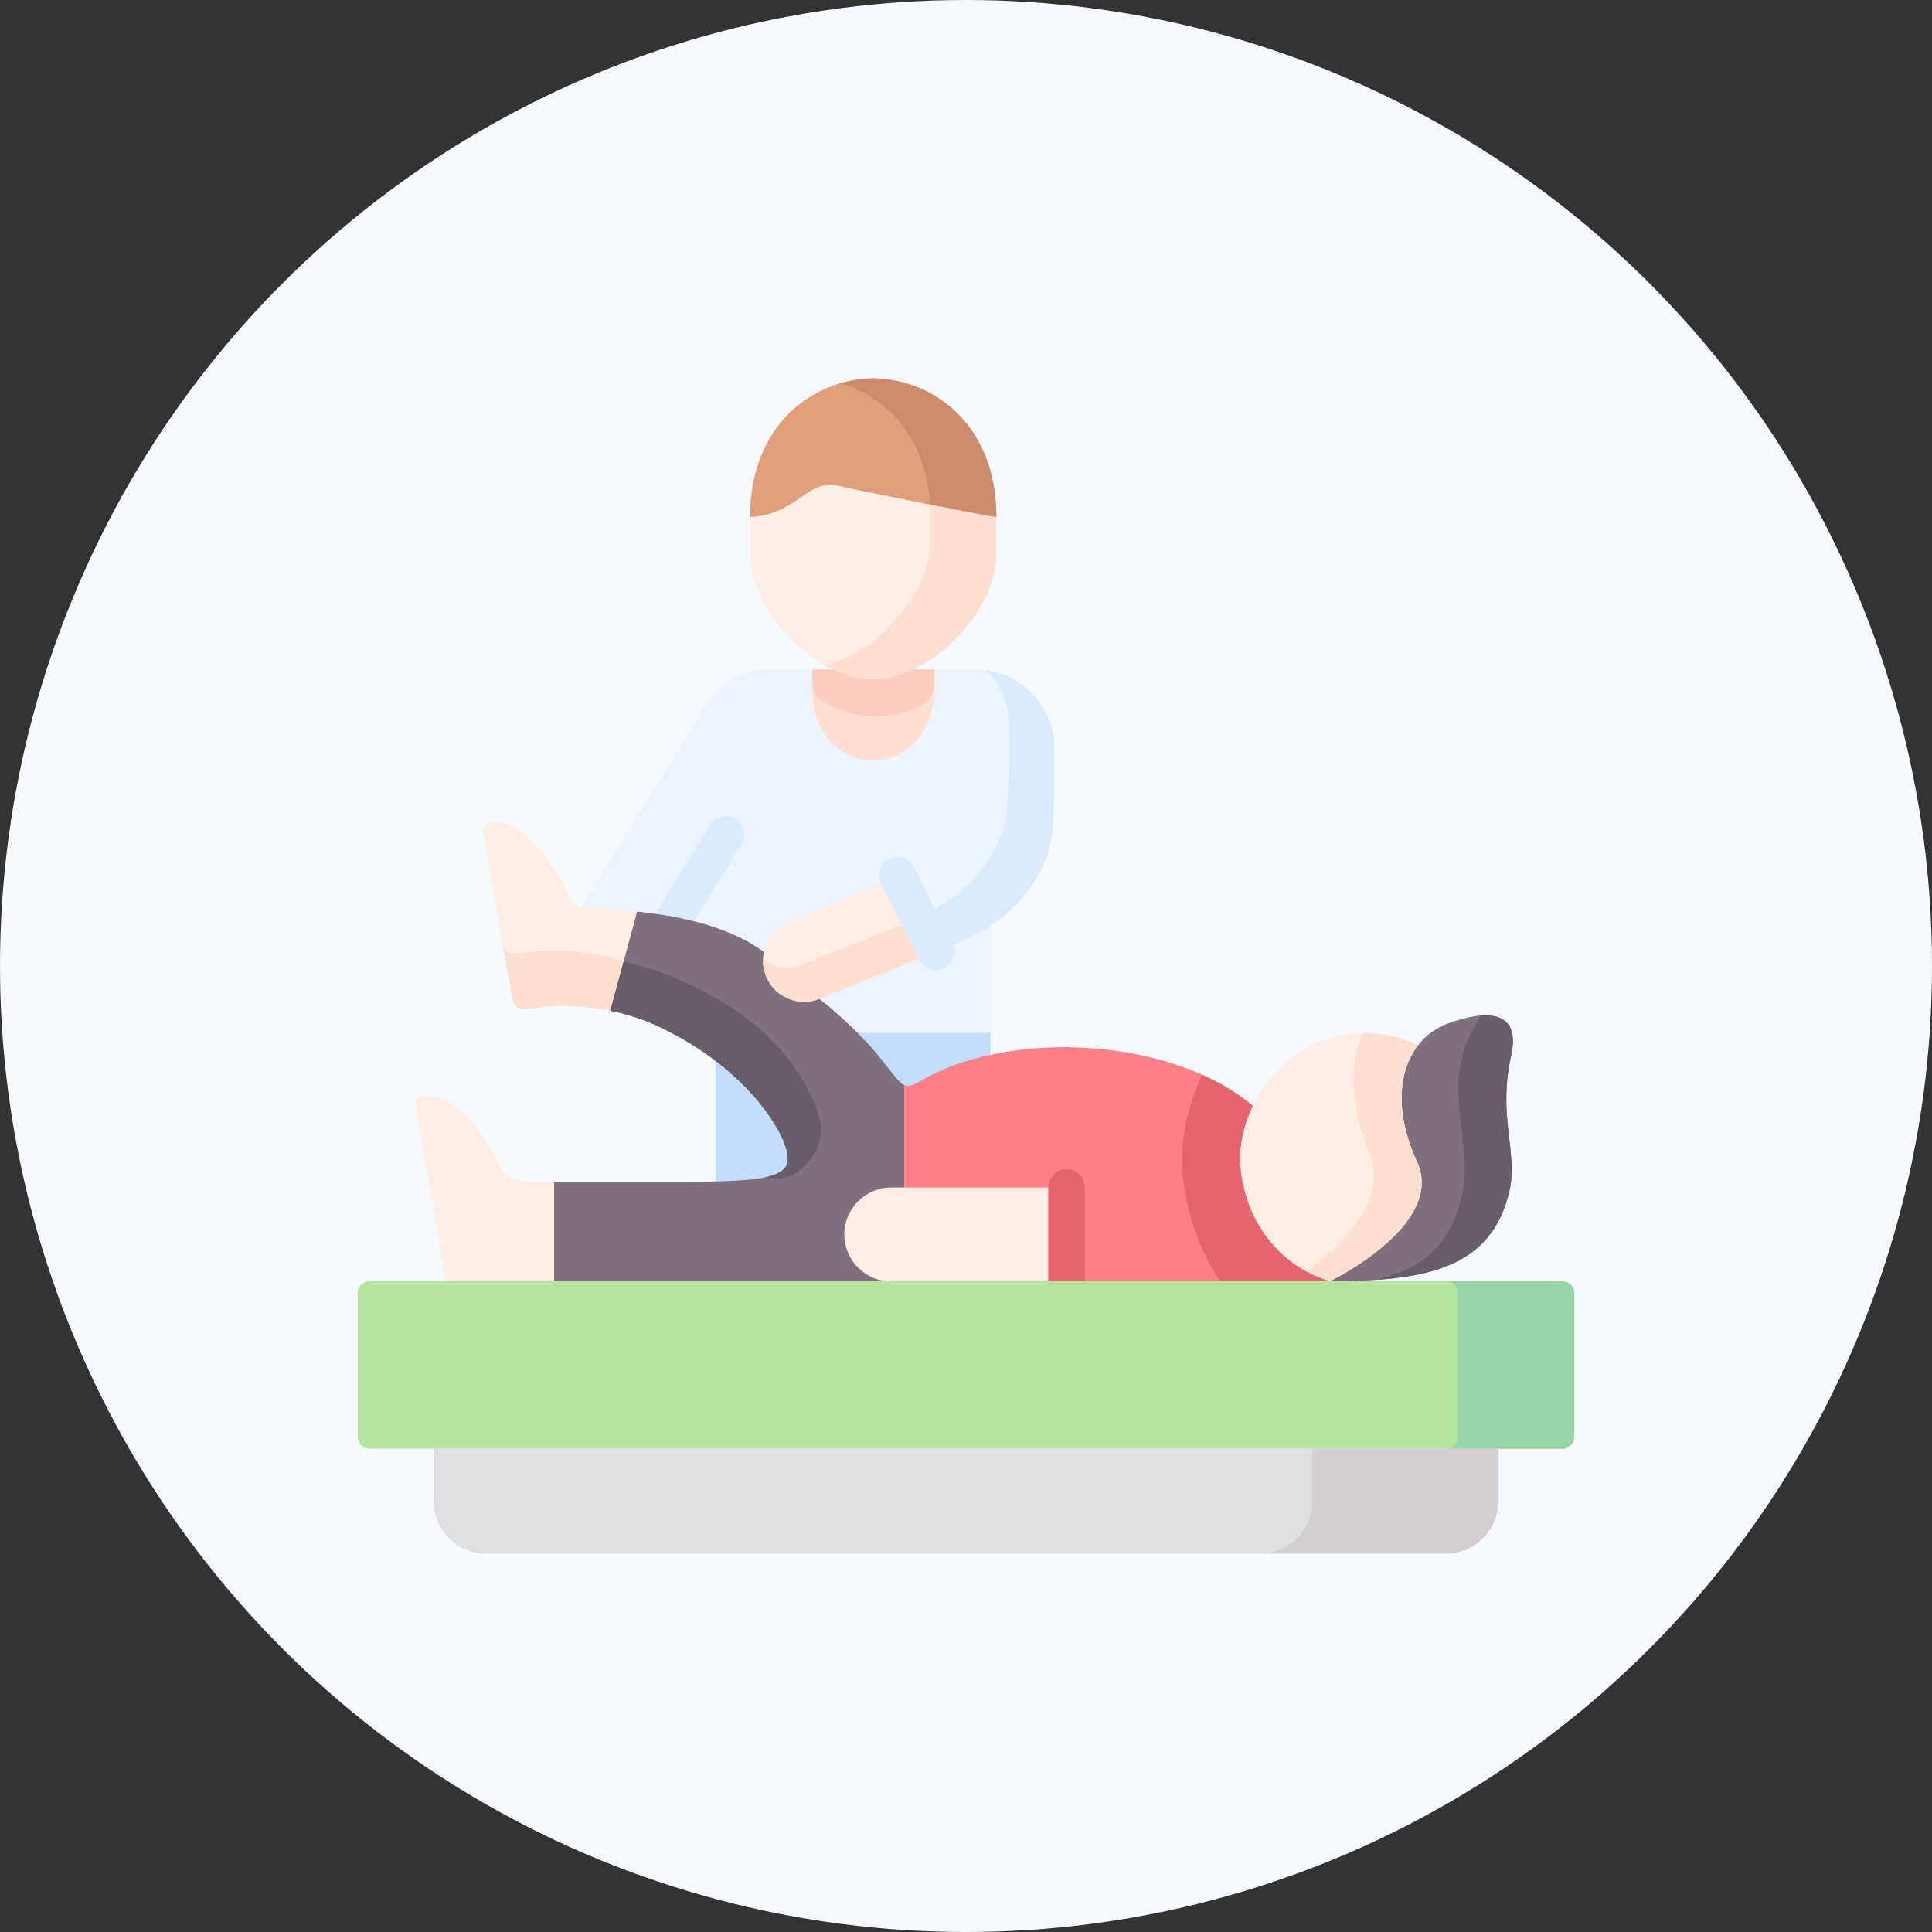 <svg xmlns="http://www.w3.org/2000/svg" fill="none" viewBox="0 0 54 54" height="54" width="54">
<rect x="0" y="0" width="54" height="54" fill="#333333" stroke="none"/>
<circle fill="#F6FAFD" r="27" cy="27" cx="27"></circle>
<g clip-path="url(#clip0_2264_4388)">
<path fill="#EDF4FF" d="M27.68 29.483V25.874L25.084 25.621L22.902 27.92C23.745 29.271 25.105 30.845 25.272 30.922C25.392 30.976 27.68 29.483 27.68 29.483Z" clip-rule="evenodd" fill-rule="evenodd"></path>
<path fill="#C3DDFF" d="M20.004 28.868H27.68V33.925H20.004V28.868Z" clip-rule="evenodd" fill-rule="evenodd"></path>
<path fill="#EDF4FF" d="M28.965 24.546C29.464 23.681 29.402 23.34 29.464 22.163V20.904C29.464 19.698 28.477 18.711 27.27 18.711H21.54C20.623 18.711 20.066 19.159 19.614 19.892L16.242 25.368C16.362 25.39 19.852 28.506 20.204 28.573C21.096 28.744 26.163 26.604 26.163 26.604L26.516 26.462C27.385 26.111 28.114 25.682 28.649 25.011C28.764 24.868 28.868 24.713 28.965 24.546Z" clip-rule="evenodd" fill-rule="evenodd"></path>
<path fill="#DBEAFF" d="M18.864 26.145C18.773 26.145 18.68 26.12 18.596 26.069C18.355 25.921 18.279 25.605 18.428 25.363L19.847 23.055C19.996 22.814 20.312 22.739 20.553 22.887C20.794 23.036 20.87 23.352 20.721 23.593L19.302 25.901C19.205 26.058 19.037 26.145 18.864 26.145Z"></path>
<path fill="#7E707D" d="M25.272 30.327C25.105 30.249 24.938 29.98 24.525 29.474C24.108 28.965 23.42 28.32 22.902 27.92C21.984 27.155 21.984 27.155 21.353 26.607C20.635 26.09 19.757 25.803 18.865 25.632C18.512 25.564 18.159 25.516 17.81 25.477L16.243 26.604L17.057 28.25C17.624 28.364 18.068 28.533 18.345 28.661C20.903 29.844 21.973 31.688 22.018 32.34C22.057 32.889 21.403 33.03 19.233 33.03H15.489L14.516 34.504L15.489 35.813L19.574 36.836L24.799 35.813L27.68 33.191L25.272 30.327Z" clip-rule="evenodd" fill-rule="evenodd"></path>
<path fill="#FFEEE6" d="M26.164 26.603L25.083 24.468L22.049 25.785C21.682 25.93 21.432 26.247 21.352 26.607C21.306 26.825 21.319 27.059 21.409 27.28C21.643 27.868 22.316 28.155 22.902 27.92L26.164 26.603Z" clip-rule="evenodd" fill-rule="evenodd"></path>
<path fill="#DBEAFF" d="M26.515 26.462C27.384 26.111 28.113 25.682 28.648 25.011C28.763 24.868 28.868 24.713 28.965 24.546C29.463 23.681 29.401 23.34 29.463 22.163V20.904C29.463 19.799 28.635 18.879 27.568 18.732C27.958 19.128 28.199 19.671 28.199 20.266V21.524C28.139 22.702 28.201 23.045 27.702 23.91C27.605 24.076 27.499 24.232 27.384 24.375C26.94 24.932 26.36 25.323 25.676 25.642L26.163 26.603L26.515 26.462Z" clip-rule="evenodd" fill-rule="evenodd"></path>
<path fill="#FFDFCF" d="M26.163 26.604L25.676 25.642C25.538 25.706 25.399 25.766 25.253 25.824L24.9 25.967L24.894 25.958L22.416 26.958C22.042 27.108 21.633 27.046 21.324 26.828C21.322 26.98 21.348 27.133 21.408 27.28C21.642 27.868 22.315 28.155 22.901 27.92L26.163 26.604Z" clip-rule="evenodd" fill-rule="evenodd"></path>
<path fill="#DBEAFF" d="M26.164 27.117C25.977 27.117 25.796 27.014 25.706 26.835L24.626 24.7C24.498 24.447 24.599 24.138 24.852 24.01C25.105 23.883 25.413 23.984 25.541 24.237L26.621 26.372C26.749 26.625 26.648 26.933 26.395 27.061C26.321 27.099 26.242 27.117 26.164 27.117Z"></path>
<path fill="#FFEEE6" d="M15.103 33.03C14.545 33.03 14.174 33.028 13.941 32.538C13.631 31.88 12.857 30.711 12.099 30.653C11.517 30.608 11.597 30.819 11.669 31.225L12.472 35.813L15.487 36.836V33.03H15.103Z" clip-rule="evenodd" fill-rule="evenodd"></path>
<path fill="#FFEEE6" d="M17.057 28.25L17.809 25.477C17.456 25.438 17.109 25.411 16.779 25.386C16.523 25.368 16.363 25.389 16.242 25.368C16.099 25.345 16.012 25.263 15.886 24.998C15.573 24.342 14.745 23.056 13.985 22.998C13.403 22.954 13.485 23.167 13.555 23.57L14.262 27.608C14.386 28.316 14.394 28.221 15.18 28.149C15.889 28.083 16.527 28.143 17.057 28.25Z" clip-rule="evenodd" fill-rule="evenodd"></path>
<path fill="#FF8086" d="M35.016 30.908C33.484 29.621 30.926 29.084 28.65 29.328C27.56 29.444 26.536 29.741 25.72 30.218C25.51 30.34 25.392 30.381 25.271 30.327V33.191L29.813 36.835L37.166 35.813C37.145 33.808 37.483 33.29 35.016 30.908Z" clip-rule="evenodd" fill-rule="evenodd"></path>
<path fill="#FFDFCF" d="M24.406 21.263C25.338 21.263 26.103 20.423 26.103 19.395V18.711H22.707V19.395C22.707 20.423 23.471 21.263 24.406 21.263Z" clip-rule="evenodd" fill-rule="evenodd"></path>
<path fill="#FFEEE6" d="M25.52 18.711C26.821 18.105 27.847 16.667 27.847 15.507V14.454C26.636 12.515 22.189 11.767 20.965 14.454V15.507C20.965 16.667 21.991 18.105 23.294 18.712C23.634 18.866 23.998 18.983 24.373 18.989C24.772 18.996 25.16 18.874 25.52 18.711Z" clip-rule="evenodd" fill-rule="evenodd"></path>
<path fill="#E29D7B" d="M27.847 14.454C27.847 11.898 26.127 10.603 24.407 10.575C22.687 10.603 20.965 11.898 20.965 14.454C22.359 14.357 22.532 13.343 23.492 13.591C23.806 13.672 27.642 14.44 27.847 14.454Z" clip-rule="evenodd" fill-rule="evenodd"></path>
<path fill="#FFCEBF" d="M24.406 18.99C24.13 18.99 23.855 18.932 23.543 18.817C23.459 18.786 23.374 18.75 23.293 18.711H22.707V19.225C22.707 19.676 23.975 20.037 24.454 20.035C25.284 20.035 26.103 19.665 26.103 19.225V18.711H25.519C25.519 18.713 25.519 18.713 25.519 18.711C25.498 18.722 25.476 18.73 25.457 18.74C25.302 18.81 25.137 18.87 24.974 18.91C24.782 18.961 24.602 18.99 24.406 18.99Z" clip-rule="evenodd" fill-rule="evenodd"></path>
<path fill="#CE8B6B" d="M27.846 14.454C27.846 11.898 26.126 10.603 24.405 10.575C24.095 10.579 23.787 10.626 23.486 10.713C24.774 11.087 25.877 12.218 25.998 14.105C26.917 14.287 27.753 14.448 27.846 14.454Z" clip-rule="evenodd" fill-rule="evenodd"></path>
<path fill="#FFDFCF" d="M25.519 18.711C26.821 18.106 27.846 16.667 27.846 15.507V14.454C27.753 14.448 26.918 14.287 25.998 14.105V15.158C25.998 16.391 24.839 17.941 23.419 18.468C23.287 18.517 23.163 18.555 23.041 18.583C23.124 18.629 23.208 18.672 23.293 18.713C23.375 18.75 23.46 18.786 23.543 18.817C23.855 18.932 24.131 18.99 24.406 18.99C24.703 18.99 24.99 18.92 25.267 18.817C25.355 18.784 25.436 18.749 25.519 18.711Z" clip-rule="evenodd" fill-rule="evenodd"></path>
<path fill="#FFDFCF" d="M17.056 28.25L17.43 26.869C16.814 26.675 15.939 26.506 14.908 26.601C14.122 26.673 14.114 26.768 13.99 26.06L14.262 27.608C14.386 28.316 14.394 28.221 15.179 28.149C15.889 28.083 16.527 28.143 17.056 28.25Z" clip-rule="evenodd" fill-rule="evenodd"></path>
<path fill="#FFEEE6" d="M29.813 35.813V33.191H25.271H24.91C24.189 33.191 23.598 33.782 23.598 34.504C23.598 35.188 24.127 35.755 24.798 35.813L26.999 36.543L29.813 35.813Z" clip-rule="evenodd" fill-rule="evenodd"></path>
<path fill="#E5646E" d="M29.812 36.326C29.529 36.326 29.299 36.096 29.299 35.813V33.191C29.299 32.908 29.529 32.678 29.812 32.678C30.095 32.678 30.325 32.908 30.325 33.191V35.813C30.325 36.096 30.095 36.326 29.812 36.326Z"></path>
<path fill="#FFEEE6" d="M40.237 32.542C40.372 31.759 40.237 30.645 39.63 29.223C39.062 28.942 38.413 28.816 37.74 28.888C36.514 29.018 35.519 29.873 35.015 30.908C34.944 31.058 34.881 31.209 34.829 31.362C34.686 31.799 34.627 32.252 34.674 32.687C34.829 34.143 35.74 35.38 37.166 35.813L37.908 35.576C38.978 35.235 39.793 34.361 40.059 33.27L40.237 32.542Z" clip-rule="evenodd" fill-rule="evenodd"></path>
<path fill="#7E707D" d="M42.187 33.3C42.439 32.239 41.855 31.211 42.235 29.516C42.52 28.244 41.572 28.205 40.488 28.599C40.139 28.727 39.848 28.94 39.631 29.223C39.072 29.945 38.985 31.12 39.604 32.464C40.426 34.244 37.166 35.813 37.166 35.813C39.976 35.813 41.686 35.404 42.187 33.3Z" clip-rule="evenodd" fill-rule="evenodd"></path>
<path fill="#FFDFCF" d="M39.605 32.464C38.986 31.12 39.073 29.945 39.632 29.223C39.163 28.993 38.639 28.865 38.09 28.869C37.72 29.689 37.726 30.864 38.263 32.181C38.839 33.593 37.407 34.886 36.502 35.534C36.709 35.646 36.931 35.741 37.167 35.813C37.167 35.813 40.427 34.244 39.605 32.464Z" clip-rule="evenodd" fill-rule="evenodd"></path>
<path fill="#6A5D6A" d="M42.186 33.3C42.438 32.239 41.854 31.211 42.235 29.516C42.434 28.63 42.033 28.343 41.407 28.384C40.096 30.191 41.265 31.932 40.84 33.488C40.524 34.822 39.719 35.475 38.457 35.774C40.503 35.633 41.767 35.059 42.186 33.3Z" clip-rule="evenodd" fill-rule="evenodd"></path>
<path fill="#6A5D6A" d="M22.898 31.207C21.782 27.771 17.421 26.865 17.431 26.869L17.057 28.25C17.623 28.364 18.067 28.533 18.344 28.661C20.902 29.844 21.973 31.688 22.017 32.34C22.037 32.627 21.868 32.801 21.395 32.904C21.395 32.904 21.969 33.108 22.459 32.613L22.455 32.617C22.89 32.235 23.043 31.655 22.898 31.207ZM22.23 32.78C22.238 32.774 22.248 32.768 22.258 32.763C22.248 32.768 22.238 32.774 22.23 32.78ZM22.289 32.743C22.298 32.737 22.308 32.731 22.316 32.724C22.308 32.731 22.298 32.737 22.289 32.743ZM22.347 32.702C22.357 32.697 22.364 32.691 22.374 32.683C22.364 32.691 22.357 32.697 22.347 32.702ZM22.453 32.619C22.444 32.625 22.436 32.633 22.428 32.64L22.453 32.619ZM22.289 32.743C22.279 32.749 22.269 32.757 22.26 32.763L22.289 32.743Z" clip-rule="evenodd" fill-rule="evenodd"></path>
<path fill="#E5646E" d="M36.501 35.534C35.459 34.964 34.804 33.903 34.674 32.687C34.627 32.252 34.686 31.799 34.829 31.362C34.882 31.209 34.944 31.058 35.015 30.909C34.608 30.565 34.127 30.276 33.6 30.04C33.493 30.265 33.402 30.494 33.324 30.726C33.084 31.448 32.989 32.196 33.065 32.914C33.179 33.978 33.538 34.973 34.108 35.813H37.166C36.929 35.741 36.708 35.646 36.501 35.534Z" clip-rule="evenodd" fill-rule="evenodd"></path>
<path fill="#B3E59F" d="M37.166 35.813H29.813H24.798H15.488H12.473H10.328C10.147 35.813 10 35.96 10 36.141V40.163C10 40.345 10.147 40.492 10.328 40.492H12.12H41.879H43.67C43.851 40.492 44 40.345 44 40.163V36.141C44 35.96 43.851 35.813 43.67 35.813H37.166Z" clip-rule="evenodd" fill-rule="evenodd"></path>
<path fill="#E0DFE1" d="M41.878 40.492H12.119V41.959C12.119 42.765 12.778 43.425 13.585 43.425H40.412C41.219 43.425 41.878 42.765 41.878 41.959L41.878 40.492Z" clip-rule="evenodd" fill-rule="evenodd"></path>
<path fill="#95D6A4" d="M44 40.163V36.141C44 35.96 43.85 35.813 43.67 35.813H40.418C40.598 35.813 40.748 35.96 40.748 36.141V40.163C40.748 40.345 40.598 40.492 40.418 40.492H41.878H43.67C43.85 40.492 44 40.345 44 40.163Z" clip-rule="evenodd" fill-rule="evenodd"></path>
<path fill="#D3CFD2" d="M41.878 41.959V40.492H40.418H36.681V41.959C36.681 42.765 36.02 43.425 35.215 43.425H40.412C41.219 43.425 41.878 42.765 41.878 41.959Z" clip-rule="evenodd" fill-rule="evenodd"></path>
</g>
<defs>
<clipPath id="clip0_2264_4388">
<rect transform="translate(10 10)" fill="white" height="34" width="34"></rect>
</clipPath>
</defs>
</svg>
